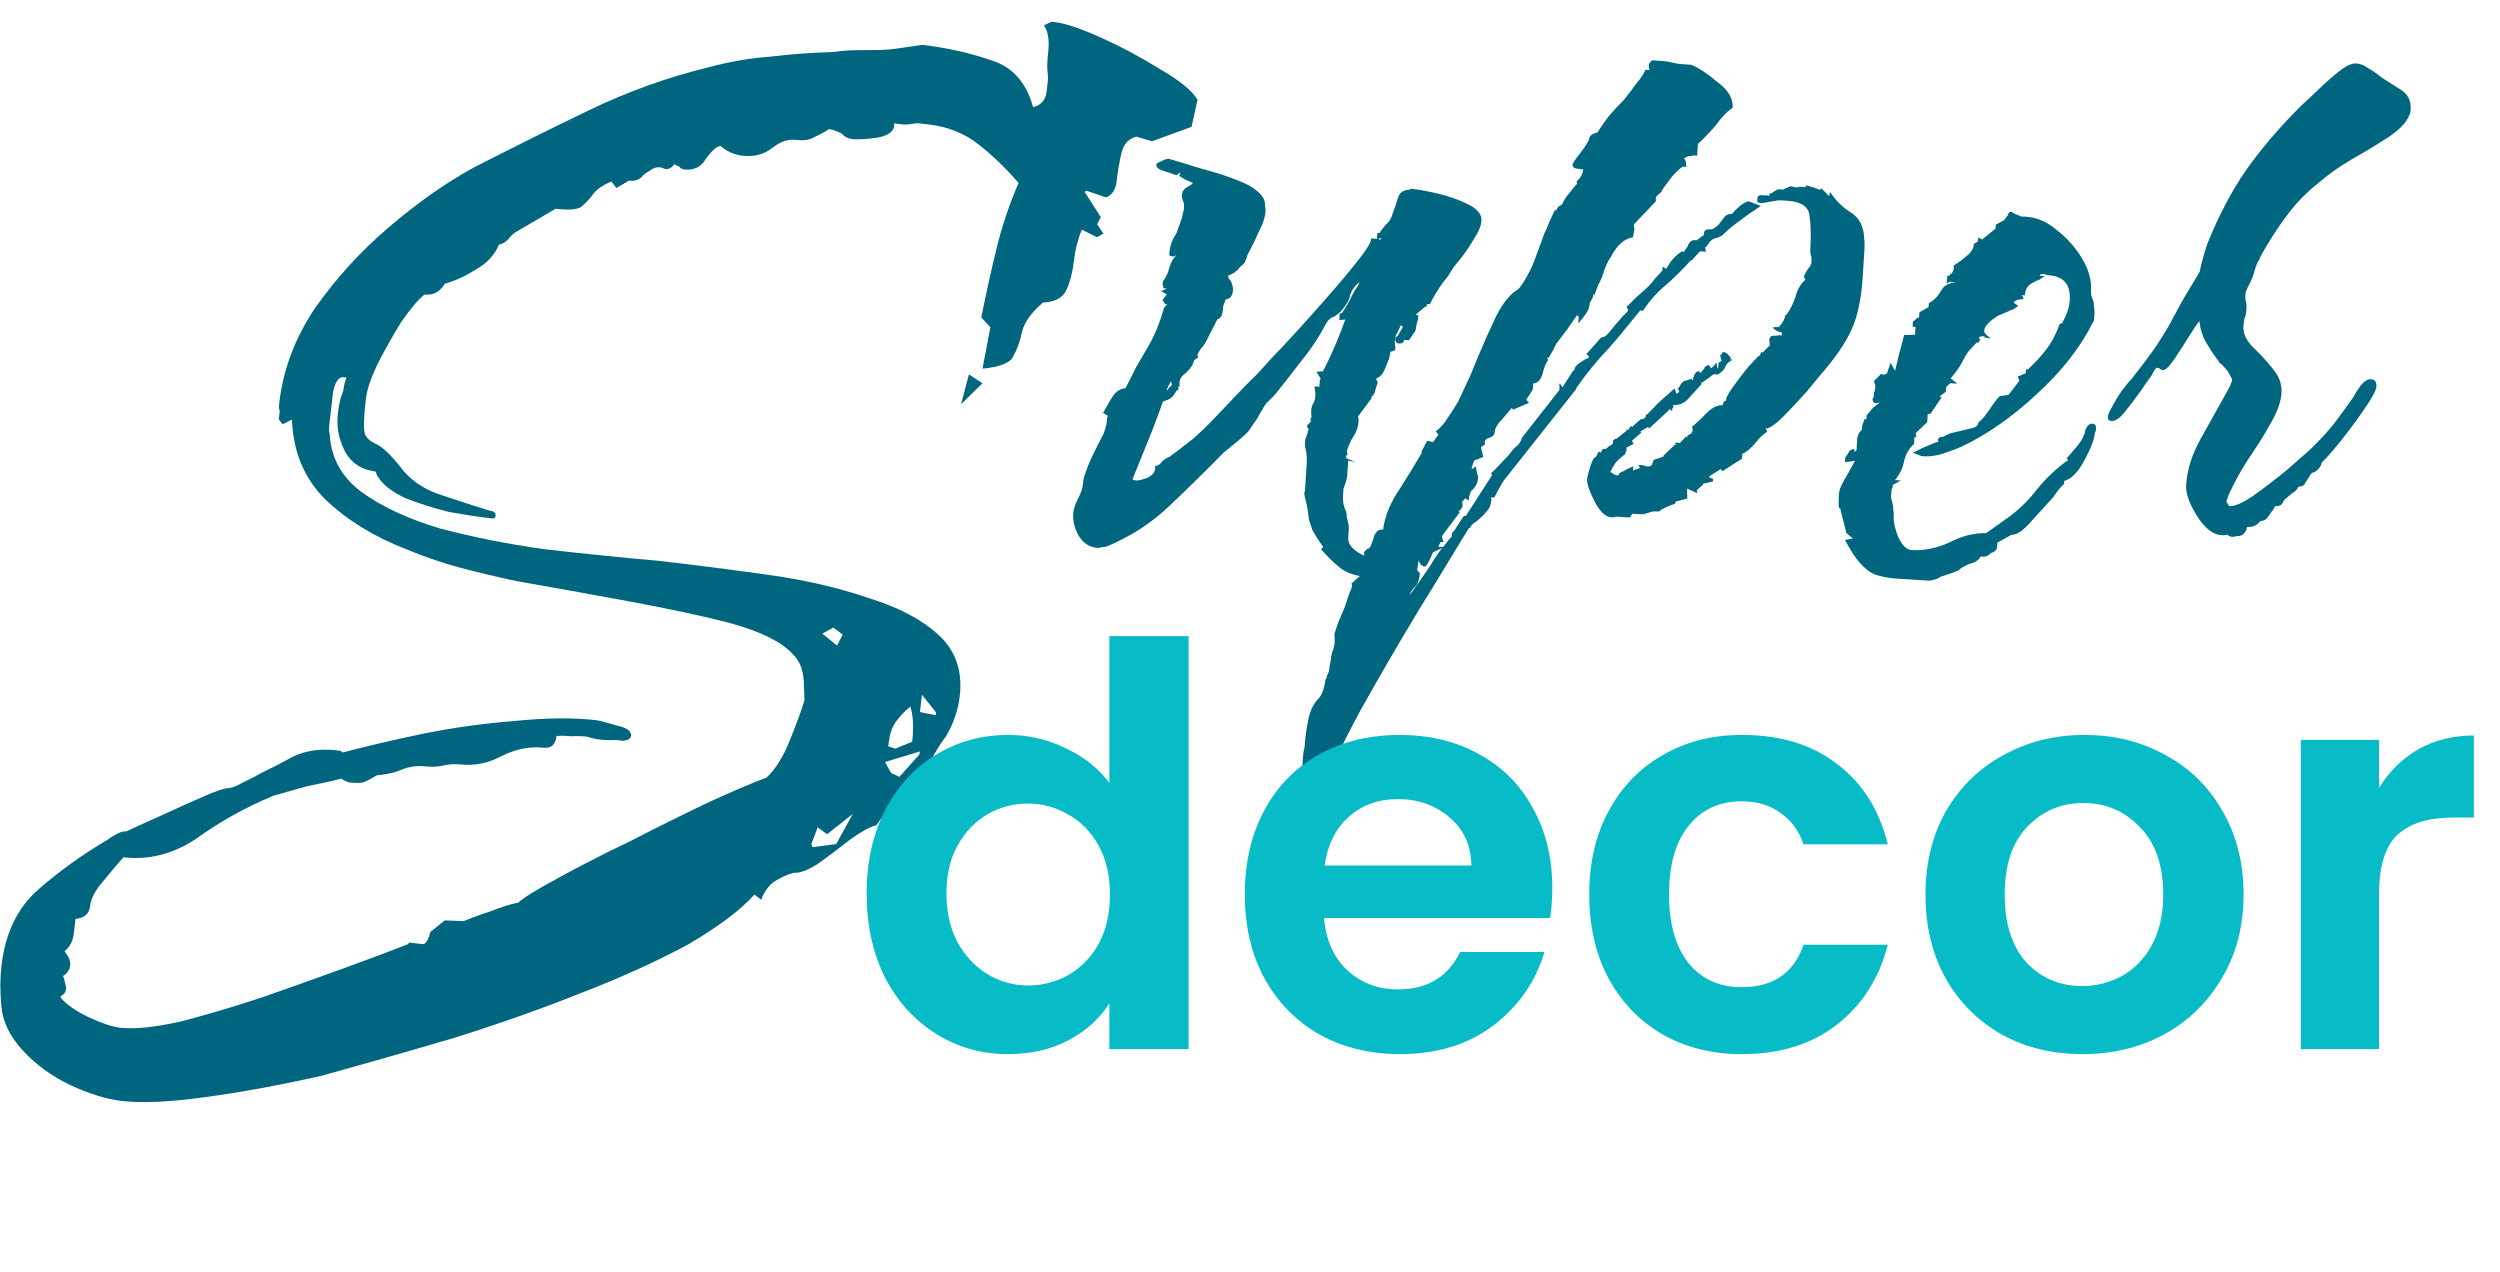 <svg xmlns="http://www.w3.org/2000/svg" width="112" height="57" viewBox="0 0 112 57" fill="none"><path d="M61.173 25.831C60.734 25.804 60.36 25.677 60.051 25.452C59.771 25.229 59.48 24.946 59.179 24.604L59.272 24.521C59.274 24.492 59.248 24.446 59.193 24.384C59.004 24.108 58.871 23.893 58.792 23.741C58.743 23.591 58.694 23.441 58.644 23.291C58.624 23.143 58.604 22.995 58.584 22.846C58.564 22.698 58.519 22.49 58.447 22.221C58.425 22.102 58.43 22.029 58.461 22.001L58.517 21.123C58.526 20.977 58.534 20.845 58.542 20.728C58.551 20.581 58.545 20.434 58.525 20.286C58.504 20.167 58.481 20.062 58.457 19.973C58.464 19.856 58.47 19.768 58.474 19.709C58.475 19.68 58.511 19.579 58.581 19.407C58.586 19.32 58.605 19.262 58.636 19.235C58.581 19.172 58.554 19.127 58.556 19.097C58.558 19.068 58.575 19.04 58.606 19.012L58.653 18.971C58.653 18.971 58.668 18.957 58.699 18.93C58.701 18.901 58.718 18.872 58.749 18.845C58.719 18.843 58.706 18.828 58.708 18.798C58.711 18.74 58.728 18.711 58.757 18.713C58.717 18.417 58.745 18.198 58.842 18.057C58.941 17.887 58.957 17.638 58.889 17.311L59.109 17.325L59.129 17.017L59.175 16.976L58.975 16.655L59.285 16.63L59.288 16.586C59.29 16.557 59.306 16.529 59.337 16.501C59.707 15.761 60.018 15.031 60.269 14.312L60.003 14.339L60.022 14.032L60.11 14.037C60.271 13.812 60.42 13.557 60.555 13.272C60.623 13.129 60.689 13.016 60.753 12.931C60.817 12.847 60.867 12.748 60.904 12.632L60.857 12.674C60.64 12.866 60.509 13.078 60.465 13.31C60.426 13.454 60.359 13.583 60.264 13.694C60.198 13.807 60.103 13.919 59.978 14.029C59.854 14.139 59.747 14.205 59.657 14.229C59.534 14.309 59.439 14.421 59.371 14.564C59.071 15.133 58.714 15.668 58.3 16.171C57.916 16.676 57.532 17.166 57.149 17.642C57.085 17.726 56.991 17.823 56.866 17.933C56.742 18.042 56.646 18.169 56.578 18.311C56.481 18.452 56.398 18.594 56.331 18.736L56.039 19.159C55.974 19.272 55.894 19.37 55.8 19.453C55.707 19.535 55.598 19.631 55.474 19.741L54.823 20.273C54.038 21.075 53.223 21.876 52.379 22.675C51.566 23.447 50.631 24.049 49.575 24.483C49.486 24.506 49.412 24.516 49.353 24.512C49.293 24.538 49.233 24.549 49.175 24.545C48.823 24.523 48.541 24.344 48.327 24.007C48.142 23.672 48.06 23.343 48.08 23.021C48.09 22.875 48.129 22.716 48.199 22.544L48.402 22.116C48.472 21.944 48.511 21.785 48.52 21.638C48.53 21.492 48.569 21.333 48.639 21.161C48.747 20.844 48.868 20.558 49.002 20.302C49.137 20.017 49.288 19.718 49.455 19.405C49.455 19.405 49.492 19.275 49.568 19.015C49.581 18.81 49.603 18.679 49.636 18.623C49.494 18.555 49.423 18.506 49.425 18.477C49.427 18.448 49.443 18.434 49.472 18.436L49.475 18.392C49.574 18.222 49.689 18.023 49.821 17.797C49.984 17.542 50.183 17.408 50.419 17.393C50.586 17.081 50.737 16.782 50.873 16.496C51.038 16.213 51.203 15.929 51.367 15.646C51.695 15.108 51.955 14.492 52.145 13.799L52.288 13.632L52.2 13.626L52.08 13.442L52.272 13.19L52.017 13.041L52.288 12.926L52.113 12.915L52.118 12.828C52.091 12.796 52.079 12.752 52.083 12.693C52.087 12.634 52.104 12.591 52.135 12.564C52.265 12.366 52.351 12.166 52.393 11.963C52.467 11.733 52.566 11.562 52.69 11.453L52.646 11.45L52.599 11.491L52.512 11.486C52.424 11.48 52.382 11.448 52.386 11.389L52.388 11.345C52.409 11.024 52.516 10.722 52.71 10.44C52.747 10.325 52.782 10.224 52.817 10.138C52.852 10.052 52.888 9.952 52.924 9.836C52.959 9.75 52.979 9.663 52.985 9.576C53.02 9.49 53.04 9.403 53.045 9.315C53.053 9.198 53.044 9.109 53.018 9.049C52.967 8.928 52.944 8.824 52.95 8.736C52.957 8.619 53.008 8.519 53.101 8.437C53.224 8.356 53.331 8.289 53.422 8.236L53.425 8.193C53.368 8.16 53.254 8.108 53.082 8.039C52.941 7.942 52.856 7.892 52.827 7.89L52.882 7.717C52.819 7.772 52.774 7.799 52.744 7.797C52.774 7.799 52.773 7.813 52.742 7.841L52.654 7.835C52.568 7.8 52.41 7.746 52.179 7.673C51.919 7.598 51.793 7.502 51.8 7.385C51.804 7.326 51.881 7.272 52.031 7.223C52.183 7.144 52.288 7.107 52.347 7.111C52.751 7.224 53.242 7.373 53.818 7.556C54.425 7.712 54.987 7.894 55.503 8.103C56.048 8.314 56.413 8.572 56.6 8.878C56.653 8.969 56.676 9.074 56.668 9.191C56.692 9.28 56.701 9.369 56.696 9.457C56.679 9.72 56.587 10.009 56.421 10.321C56.283 10.636 56.148 10.921 56.014 11.178C55.915 11.348 55.864 11.462 55.86 11.521C55.86 11.521 55.825 11.607 55.756 11.778C55.6 11.916 55.49 12.026 55.426 12.11C55.302 12.22 55.164 12.3 55.014 12.349L55.05 12.483L55.091 12.53C55.146 12.592 55.172 12.638 55.17 12.667C55.222 12.788 55.244 12.907 55.236 13.024C55.233 13.083 55.213 13.155 55.178 13.241C55.144 13.327 55.067 13.381 54.948 13.403L54.854 13.485L54.898 13.488C54.832 13.601 54.797 13.702 54.791 13.79L54.783 13.921C54.779 13.98 54.76 14.052 54.725 14.138C54.69 14.224 54.628 14.279 54.538 14.303C54.471 14.445 54.353 14.673 54.187 14.986C54.049 15.301 53.918 15.513 53.794 15.623L53.645 15.878L53.681 16.012L53.497 16.133C53.455 16.336 53.325 16.534 53.107 16.725C52.893 16.859 52.807 17.059 52.849 17.326L52.761 17.321C52.788 17.352 52.801 17.382 52.799 17.411C52.795 17.47 52.764 17.497 52.706 17.494C52.671 17.58 52.606 17.678 52.511 17.79C52.417 17.872 52.281 17.937 52.102 17.985C51.993 18.301 51.834 18.732 51.623 19.277C51.414 19.793 51.223 20.266 51.049 20.696C50.875 21.126 50.77 21.384 50.735 21.47C50.763 21.501 50.821 21.519 50.908 21.524C51.025 21.532 51.205 21.484 51.446 21.382C51.69 21.25 51.789 21.08 51.743 20.872C51.86 20.879 51.967 20.812 52.064 20.672C52.189 20.562 52.296 20.495 52.386 20.471C52.755 20.201 53.11 19.929 53.451 19.657C53.793 19.355 54.122 19.038 54.437 18.705C54.752 18.372 55.067 18.04 55.382 17.707C55.697 17.374 56.011 17.056 56.324 16.752C56.355 16.725 56.544 16.516 56.892 16.127C57.269 15.739 57.711 15.267 58.216 14.711C58.721 14.155 59.227 13.585 59.735 12.999C60.242 12.414 60.656 11.911 60.976 11.491C61.297 11.07 61.446 10.8 61.424 10.681L61.775 10.703L61.816 10.75L61.91 10.668L61.688 10.698L61.704 10.434L61.792 10.44C61.856 10.356 61.92 10.272 61.984 10.188C62.048 10.103 62.111 10.034 62.174 9.979C62.267 9.897 62.351 9.726 62.426 9.466C62.463 9.351 62.499 9.25 62.534 9.164C62.57 9.049 62.607 8.934 62.644 8.818C62.715 8.617 62.884 8.51 63.149 8.498L63.196 8.456C63.459 8.473 63.852 8.542 64.373 8.663C64.894 8.784 65.355 8.945 65.753 9.147C66.181 9.35 66.386 9.598 66.368 9.891C66.353 10.125 66.232 10.411 66.005 10.75C65.807 11.09 65.581 11.414 65.326 11.721C65.2 11.86 65.087 12.015 64.988 12.185C64.889 12.355 64.777 12.509 64.65 12.648C64.425 12.957 64.228 13.283 64.06 13.625L63.928 13.617L63.923 13.705C63.862 13.73 63.77 13.798 63.645 13.908C63.552 13.99 63.474 14.058 63.412 14.113L63.544 14.121C63.534 14.268 63.512 14.384 63.477 14.47L63.411 14.819L63.12 15.241L62.901 15.227C62.893 15.344 62.816 15.398 62.67 15.389C62.582 15.383 62.54 15.351 62.544 15.293C62.514 15.291 62.503 15.246 62.508 15.158C62.512 15.1 62.543 15.072 62.602 15.076L62.849 14.651L62.767 14.557C62.666 14.757 62.581 14.928 62.514 15.071C62.475 15.215 62.478 15.406 62.522 15.644L62.478 15.641L62.519 15.688L62.294 15.762L62.23 16.067L62.074 16.454C61.968 16.741 61.825 16.908 61.645 16.956L61.722 17.137L61.557 17.655L61.414 17.823L61.458 17.826L60.832 18.668C60.859 18.699 60.869 18.773 60.862 18.89C60.847 19.124 60.775 19.34 60.645 19.538C60.515 19.735 60.412 19.964 60.337 20.224L60.373 20.358L60.279 20.441C60.308 20.442 60.321 20.473 60.318 20.531L60.704 20.688C60.558 20.678 60.456 20.657 60.4 20.625L60.38 20.932C60.373 21.049 60.366 21.166 60.358 21.283C60.353 21.371 60.332 21.473 60.295 21.588C60.258 21.703 60.222 21.804 60.188 21.89C60.182 21.977 60.176 22.08 60.168 22.197C60.154 22.431 60.184 22.639 60.261 22.82C60.314 22.912 60.337 23.016 60.33 23.133C60.353 23.223 60.376 23.327 60.398 23.446C60.424 23.506 60.432 23.61 60.423 23.756C60.415 23.873 60.407 24.005 60.398 24.151C60.412 24.387 60.59 24.604 60.93 24.802C61.299 25.002 61.601 25.109 61.835 25.124C62.128 25.142 62.365 25.113 62.546 25.036C62.727 24.96 62.94 24.855 63.183 24.724L63.136 24.765L63.312 24.776L63.309 24.82C63.143 25.133 62.819 25.377 62.337 25.552C61.854 25.757 61.466 25.85 61.173 25.831ZM52.267 17.466L52.31 17.469C52.376 17.355 52.44 17.286 52.5 17.26L52.467 17.082C52.403 17.166 52.336 17.294 52.267 17.466Z" fill="#00657E"></path><path d="M59.163 36.771C58.841 36.75 58.598 36.632 58.435 36.416C58.243 36.198 58.127 35.941 58.087 35.645C58.219 35.418 58.3 35.07 58.33 34.602C58.344 34.368 58.358 34.148 58.371 33.943C58.382 33.767 58.407 33.607 58.446 33.463C58.471 33.053 58.526 32.645 58.611 32.239C58.695 31.833 58.847 31.519 59.067 31.298C59.16 31.215 59.245 31.044 59.32 30.785L59.386 30.436C59.417 30.409 59.434 30.366 59.438 30.307C59.438 30.307 59.473 30.221 59.543 30.049C59.552 29.903 59.576 29.757 59.614 29.613C59.623 29.466 59.647 29.336 59.683 29.22C59.786 28.992 59.818 28.715 59.78 28.389C59.815 28.303 59.869 28.145 59.942 27.914L60.252 27.184C60.289 27.069 60.326 26.954 60.362 26.838C60.397 26.753 60.433 26.652 60.47 26.537C60.571 26.337 60.593 26.206 60.539 26.144L60.959 25.774C60.961 25.745 60.947 25.729 60.918 25.727L60.923 25.639L60.885 25.549L60.893 25.417C60.922 25.419 60.953 25.406 60.984 25.379C61.015 25.351 61.074 25.34 61.162 25.346L61.294 25.354L61.346 25.225L61.352 25.137C61.176 25.126 61.096 24.989 61.113 24.726L61.16 24.684C61.224 24.6 61.285 24.56 61.344 24.564C61.408 24.48 61.477 24.308 61.553 24.048C61.626 23.817 61.765 23.709 61.97 23.721L61.975 23.634C62.071 23.052 62.313 22.479 62.701 21.916C63.06 21.351 63.371 20.841 63.635 20.388C63.637 20.358 63.653 20.345 63.682 20.347L63.69 20.215L63.94 19.746L64.201 19.806L64.443 19.469L64.319 19.329C64.535 19.166 64.709 18.971 64.841 18.744C65.002 18.519 65.165 18.265 65.33 17.982L65.789 16.997C65.857 16.854 65.925 16.697 65.995 16.525C66.065 16.353 66.134 16.181 66.204 16.009C66.481 15.35 66.755 14.736 67.026 14.165C67.328 13.567 67.662 13.162 68.028 12.95C68.188 12.754 68.318 12.556 68.418 12.357C68.55 12.13 68.652 11.916 68.724 11.715L69.202 10.422C69.235 10.366 69.269 10.294 69.303 10.209C69.338 10.123 69.373 10.037 69.408 9.951L69.663 9.394L69.705 9.44L69.804 9.27L69.987 9.149C70.057 8.977 70.155 8.822 70.281 8.683C70.41 8.515 70.537 8.361 70.663 8.222L70.625 8.132C70.812 7.967 70.91 7.797 70.922 7.621C70.924 7.592 70.91 7.576 70.88 7.575C70.849 7.602 70.82 7.6 70.793 7.569L70.705 7.563C70.529 7.552 70.445 7.488 70.452 7.371C70.456 7.313 70.57 7.143 70.793 6.864C70.89 6.723 70.971 6.61 71.035 6.526C71.101 6.413 71.15 6.328 71.183 6.271C71.194 6.095 71.319 5.986 71.557 5.942C71.72 5.688 71.897 5.434 72.09 5.182C72.311 4.931 72.532 4.696 72.751 4.474C72.975 4.194 73.167 3.942 73.328 3.717C73.519 3.494 73.649 3.296 73.718 3.124L73.894 3.136L73.861 2.957C73.867 2.869 73.916 2.784 74.01 2.702C74.156 2.711 74.302 2.72 74.449 2.73C74.624 2.741 74.784 2.766 74.929 2.804C75.073 2.843 75.204 2.865 75.321 2.873C75.468 2.882 75.614 2.891 75.76 2.901C76.104 3.04 76.499 3.3 76.946 3.681C77.423 4.034 77.649 4.416 77.623 4.826C77.469 4.934 77.329 5.057 77.203 5.196C77.076 5.335 76.965 5.475 76.868 5.616C76.741 5.755 76.615 5.894 76.489 6.033C76.362 6.172 76.221 6.31 76.066 6.447L76.032 6.974L75.857 6.963C75.796 6.988 75.722 6.998 75.635 6.993C75.574 7.018 75.528 7.045 75.497 7.072C75.468 7.07 75.453 7.07 75.453 7.07C75.453 7.07 75.452 7.084 75.451 7.113C75.451 7.113 75.464 7.129 75.492 7.16L75.53 7.251C75.525 7.339 75.535 7.413 75.56 7.473L75.385 7.462C75.2 7.597 75.028 7.763 74.868 7.958C74.74 8.127 74.595 8.323 74.434 8.548L74.478 8.551C74.416 8.606 74.338 8.674 74.245 8.757C74.183 8.812 74.162 8.899 74.184 9.017L73.193 10.057L73.223 10.279L73.157 10.628C72.771 10.692 72.444 10.98 72.176 11.492C72.048 11.66 71.929 11.917 71.819 12.263C71.781 12.408 71.712 12.565 71.613 12.735C71.543 12.907 71.473 13.094 71.401 13.295L71.41 13.163C71.379 13.19 71.36 13.248 71.355 13.336C71.323 13.363 71.307 13.392 71.305 13.421C71.303 13.45 71.287 13.479 71.256 13.506C71.223 13.563 71.204 13.635 71.198 13.723C71.194 13.781 71.176 13.839 71.143 13.896C71.075 14.038 70.93 14.235 70.709 14.486L70.728 14.178L70.643 14.129L70.207 14.762L69.726 15.393L69.575 15.692C69.542 15.749 69.509 15.806 69.476 15.863C69.443 15.919 69.41 15.976 69.377 16.033L69.289 16.027L69.371 16.12C69.278 16.203 69.192 16.403 69.113 16.721C69.036 17.011 68.894 17.163 68.687 17.18L68.671 17.443L68.377 17.909L68.5 18.049L67.775 18.356L67.737 18.266L67.308 18.768C67.089 18.989 66.973 19.188 66.962 19.363C66.955 19.48 66.876 19.564 66.726 19.613C66.547 19.66 66.482 19.759 66.531 19.909L66.347 20.03L66.451 20.477L66.045 20.628C65.975 20.8 65.938 20.93 65.932 21.018L66.116 20.897L66.182 21.254C66.18 21.283 66.194 21.299 66.223 21.3L66.215 21.432C66.204 21.608 66.135 21.765 66.008 21.904L65.915 21.986C65.849 22.1 65.811 22.244 65.799 22.42L65.629 22.321C65.628 22.35 65.596 22.392 65.533 22.447L65.487 22.488C65.514 22.52 65.526 22.564 65.522 22.623L65.517 22.711C65.486 22.738 65.469 22.767 65.467 22.796L65.327 22.919L65.415 22.925L64.596 24.02L64.668 24.288L64.536 24.28L64.434 24.494L64.654 24.508C64.718 24.424 64.782 24.34 64.846 24.256C64.91 24.172 64.973 24.102 65.035 24.047L65.047 23.872L65.14 23.789L65.579 23.112L65.667 23.117L66.84 21.295L66.802 21.205C66.864 21.15 66.974 21.039 67.132 20.873C67.289 20.706 67.447 20.54 67.604 20.374C67.668 20.29 67.732 20.205 67.796 20.121C67.89 20.039 67.967 19.97 68.03 19.916C68.127 19.775 68.177 19.675 68.181 19.616L69.859 17.474L69.87 17.298L69.791 17.161L69.873 17.254L69.878 17.166L69.999 17.351L70.488 16.588L70.532 16.59L70.535 16.547C70.54 16.459 70.62 16.361 70.774 16.253C70.927 16.145 71.065 16.066 71.186 16.015C71.189 15.956 71.148 15.909 71.062 15.874L71.727 15.123L71.861 15.087C71.92 15.091 72.077 14.925 72.334 14.588C72.619 14.253 72.824 14.031 72.949 13.921L72.872 13.74C73.028 13.603 73.169 13.465 73.295 13.326C73.451 13.189 73.591 13.066 73.715 12.956C73.871 12.819 73.997 12.68 74.094 12.539C74.221 12.4 74.347 12.261 74.473 12.122L74.484 11.946L74.654 12.045C74.823 11.703 75.06 11.439 75.366 11.252L75.451 11.302L75.454 11.258L75.599 11.047C75.671 10.845 75.78 10.749 75.926 10.759L76.014 10.764L76.338 10.52L76.343 10.432C76.351 10.315 76.442 10.262 76.618 10.273L76.662 10.276C76.72 10.28 76.828 10.213 76.983 10.076L77.079 9.95C77.143 9.866 77.207 9.781 77.272 9.697C77.365 9.615 77.47 9.578 77.587 9.585C77.682 9.473 77.792 9.363 77.917 9.253C78.041 9.143 78.178 9.064 78.329 9.014L78.888 9.226C78.552 9.44 78.244 9.656 77.966 9.873C77.689 10.062 77.426 10.28 77.175 10.529C77.144 10.556 77.068 10.595 76.947 10.647C76.828 10.669 76.737 10.707 76.675 10.762L76.582 10.844C76.547 10.93 76.483 11.014 76.39 11.097L76.422 11.275L76.159 11.258L75.78 11.675L75.736 11.672C75.419 12.035 75.059 12.394 74.654 12.751C74.251 13.078 73.903 13.467 73.61 13.919L73.479 13.911C73.255 14.191 73.016 14.484 72.762 14.791C72.538 15.071 72.3 15.35 72.048 15.628C71.544 16.155 71.066 16.742 70.614 17.389L70.611 17.433L67.353 21.548C67.288 21.662 67.222 21.775 67.156 21.888C67.09 22.002 67.023 22.13 66.955 22.273L66.777 22.305L66.818 22.352C66.807 22.528 66.768 22.672 66.702 22.786C66.638 22.87 66.543 22.981 66.417 23.12L66.136 23.367C65.985 23.446 65.89 23.543 65.854 23.658L65.81 23.655C65.614 23.966 65.302 24.476 64.876 25.183C64.449 25.891 63.99 26.641 63.499 27.433C63.007 28.254 62.562 29.005 62.167 29.686C61.804 30.309 61.407 31.005 60.977 31.771C60.545 32.567 60.176 33.293 59.87 33.95C59.533 34.634 59.354 35.137 59.334 35.459C59.324 35.605 59.386 35.8 59.517 36.044L59.764 36.324L60.016 36.516C60.011 36.604 59.964 36.645 59.876 36.639C59.605 36.74 59.368 36.783 59.163 36.771ZM72.189 23.176C71.925 23.159 71.675 22.923 71.44 22.467C71.204 22.012 71.093 21.681 71.106 21.476C71.113 21.359 71.153 21.185 71.227 20.955C71.3 20.724 71.369 20.567 71.433 20.483L71.43 20.527C71.492 20.472 71.541 20.402 71.576 20.316C71.61 20.23 71.655 20.218 71.71 20.28L71.809 20.11L71.853 20.113C71.911 20.116 71.956 20.105 71.987 20.077C72.05 20.022 72.096 19.981 72.127 19.954L72.171 19.956C72.234 19.902 72.266 19.845 72.27 19.786C72.243 19.755 72.275 19.713 72.366 19.66L72.41 19.663L72.874 19.295L72.833 19.249L72.965 19.257L72.968 19.213L73.064 19.087L73.149 19.136L73.152 19.092L73.525 18.763L73.522 18.807L73.569 18.766L73.657 18.772L73.662 18.684L73.704 18.73L73.758 18.558L73.802 18.56C73.898 18.449 73.992 18.352 74.085 18.27C74.18 18.158 74.29 18.047 74.415 17.938L75.022 17.403L75.096 17.628L75.14 17.631L75.233 17.549C75.235 17.519 75.208 17.473 75.153 17.411C75.247 17.329 75.295 17.259 75.299 17.2L75.439 17.076L75.799 16.967L75.796 17.011L75.837 17.058C75.841 16.999 75.861 16.912 75.898 16.797C75.964 16.683 76.026 16.629 76.084 16.632C76.143 16.636 76.17 16.667 76.167 16.726L76.309 16.558C76.372 16.503 76.389 16.46 76.362 16.429C76.391 16.431 76.421 16.418 76.452 16.391C76.513 16.365 76.529 16.337 76.502 16.306L76.666 16.493C76.729 16.438 76.775 16.397 76.806 16.369C76.839 16.312 76.871 16.27 76.903 16.243L76.933 16.465L76.974 16.512L76.99 16.248L77.128 16.169L77.056 15.9C77.115 15.904 77.146 15.876 77.15 15.818C77.152 15.788 77.182 15.776 77.24 15.779C77.299 15.783 77.356 15.816 77.41 15.878L77.534 16.018L77.528 16.106L77.616 16.112C77.433 16.218 77.323 16.328 77.287 16.444C77.25 16.559 77.14 16.669 76.957 16.776L76.781 16.764L76.273 17.129L76.23 17.126L76.224 17.214L75.656 17.84C75.465 18.063 75.224 18.165 74.931 18.147L74.972 18.193L74.969 18.237C74.938 18.265 74.921 18.293 74.92 18.322L74.914 18.41C74.885 18.408 74.843 18.376 74.788 18.314L74.785 18.358L73.895 19.183L73.81 19.134L73.489 19.334L73.53 19.381L73.11 19.751L73.19 19.888L72.871 20.045L72.86 20.22C72.829 20.248 72.811 20.291 72.808 20.349C72.654 20.457 72.514 20.581 72.388 20.72C72.291 20.86 72.208 21.002 72.14 21.145L72.311 21.244C72.338 21.275 72.396 21.293 72.483 21.299C72.513 21.301 72.529 21.272 72.533 21.214C72.564 21.186 72.61 21.16 72.67 21.134C72.731 21.109 72.806 21.069 72.898 21.016C73.05 20.938 73.141 20.899 73.17 20.901L73.159 21.077L73.474 20.965L73.395 20.827L73.615 20.841C73.671 20.874 73.743 20.893 73.831 20.899C73.89 20.902 73.95 20.877 74.012 20.822C74.016 20.764 74.034 20.721 74.065 20.693L74.07 20.605L74.52 20.457L74.523 20.413L75.04 19.917L75.083 19.92L75.045 19.829L75.265 19.843L75.501 19.593L75.504 19.549L75.589 19.599L75.594 19.511C75.744 19.462 75.823 19.379 75.83 19.262C75.834 19.203 75.822 19.158 75.795 19.127C75.857 19.072 75.95 18.99 76.075 18.88C76.199 18.77 76.325 18.646 76.451 18.507C76.702 18.258 76.944 18.141 77.179 18.156C77.186 18.039 77.234 17.969 77.324 17.945L77.327 17.901C77.332 17.813 77.432 17.628 77.626 17.347C77.852 17.038 78.076 16.743 78.299 16.463C78.552 16.185 78.725 16.005 78.819 15.923L78.816 15.967L78.917 15.753L78.959 15.8L79.288 15.468L79.261 15.201L79.31 15.116C79.314 15.058 79.389 15.033 79.535 15.042C79.684 15.022 79.787 15.014 79.846 15.018L79.81 14.883C79.664 14.874 79.535 14.807 79.426 14.683C79.457 14.655 79.546 14.646 79.692 14.655C79.85 14.489 79.949 14.304 79.992 14.101L80.035 14.104C80.197 13.879 80.331 13.608 80.439 13.292C80.518 12.973 80.667 12.718 80.885 12.526L80.805 12.389C80.873 12.246 80.955 12.105 81.052 11.964C81.082 11.966 81.097 11.952 81.099 11.923C81.103 11.864 81.119 11.836 81.148 11.838L81.154 11.75C81.163 11.603 81.155 11.5 81.129 11.44C81.104 11.379 81.095 11.29 81.102 11.173C81.139 10.588 81.127 10.087 81.065 9.672C81.032 9.259 80.694 9.031 80.049 8.991C79.962 8.985 79.874 8.98 79.786 8.974C79.698 8.969 79.609 8.978 79.52 9.001L78.941 9.097L78.897 9.094C78.809 9.089 78.751 9.071 78.724 9.039L78.735 8.864C78.74 8.776 78.816 8.737 78.963 8.746L79.27 8.765L79.278 8.634L79.32 8.68L79.641 8.48L79.86 8.494C79.89 8.496 79.92 8.483 79.951 8.456L80.223 8.34L80.484 8.401L80.618 8.365L80.615 8.409C80.617 8.38 80.677 8.369 80.794 8.376C80.911 8.384 80.942 8.356 80.887 8.294C81.032 8.333 81.161 8.37 81.277 8.407C81.392 8.444 81.478 8.478 81.535 8.511L81.584 8.426L81.916 8.756C81.943 8.787 81.959 8.773 81.963 8.715L81.968 8.627L82.012 8.63C82.253 8.998 82.558 9.296 82.926 9.525C83.293 9.754 83.49 10.134 83.515 10.664C83.535 10.813 83.54 10.96 83.531 11.106C83.522 11.253 83.513 11.399 83.504 11.545L83.448 12.424C83.387 13.39 83.22 14.173 82.947 14.773C82.674 15.373 82.221 16.035 81.587 16.759C81.523 16.843 81.316 17.095 80.967 17.513C80.619 17.903 80.256 18.292 79.879 18.679C79.504 19.038 79.243 19.212 79.097 19.203L79.176 19.34C79.024 19.419 78.836 19.598 78.613 19.878C78.391 20.128 78.206 20.278 78.056 20.328L78.042 20.547L77.169 21.109L77.086 21.016L76.581 21.337L76.578 21.381C76.606 21.412 76.649 21.429 76.707 21.433C76.737 21.435 76.749 21.465 76.746 21.524L76.743 21.567L76.296 21.672L76.293 21.715L76.013 21.962L76.048 22.097L75.576 21.891L75.593 22.333L75.054 22.475L75.049 22.563C74.688 22.687 74.446 22.804 74.321 22.914C74.146 22.903 74.028 22.91 73.967 22.935L73.608 23.045L73.567 22.998L73.564 23.042L73.125 23.015L73.026 23.185L72.411 23.146C72.35 23.171 72.276 23.181 72.189 23.176ZM63.151 26.662C63.441 26.268 63.747 25.832 64.071 25.353C64.236 25.07 64.415 24.802 64.607 24.549L64.198 24.744C64.163 24.83 64.112 24.944 64.044 25.087C63.976 25.23 63.911 25.328 63.849 25.383C63.703 25.374 63.606 25.28 63.558 25.1L63.487 25.537L63.61 25.677C63.595 25.911 63.539 26.098 63.442 26.239C63.287 26.376 63.19 26.517 63.151 26.662Z" fill="#00657E"></path><path d="M84.928 25.92C84.606 25.899 84.286 25.835 83.97 25.727C83.513 25.522 83.075 25.009 82.656 24.189L83.013 24.123L82.719 23.884L82.437 22.765L82.393 22.762C82.37 22.672 82.363 22.539 82.374 22.364L82.394 22.056C82.401 21.939 82.487 21.739 82.652 21.455C82.817 21.172 82.966 20.902 83.1 20.646L82.655 20.706L82.669 20.487C82.7 20.459 82.749 20.389 82.815 20.275C82.85 20.189 82.927 20.135 83.046 20.113C83.073 20.145 83.085 20.189 83.081 20.248L83.174 20.166L83.188 19.946C83.196 19.829 83.203 19.712 83.21 19.595C83.249 19.45 83.315 19.337 83.408 19.255C83.419 19.079 83.441 18.977 83.472 18.95L83.527 18.777L83.614 18.783L83.626 18.607L83.911 18.272C84.067 18.135 84.159 18.068 84.189 18.069L84.191 18.026C84.16 18.053 84.115 18.065 84.057 18.061C83.94 18.054 83.885 17.991 83.892 17.874C83.894 17.845 83.91 17.817 83.942 17.789L83.956 17.57C83.987 17.542 84.006 17.47 84.013 17.353C84.021 17.236 83.997 17.146 83.942 17.084L84.272 16.752L84.445 16.807L84.403 16.76L84.491 16.766L84.538 16.725L84.7 16.25L84.897 16.615L85.076 15.877C85.115 15.732 85.153 15.588 85.192 15.443C85.23 15.299 85.269 15.154 85.307 15.01L85.793 14.996L85.815 14.645L85.684 14.637L85.698 14.417L85.931 14.211L85.928 14.255L85.975 14.214L85.989 13.995L86.4 13.756L86.412 13.581C86.624 13.476 86.812 13.283 86.977 12.999C87.078 12.8 87.291 12.681 87.617 12.643L87.354 12.626L87.4 12.585L87.216 12.706L87.239 12.354L87.326 12.36L87.376 12.275L87.42 12.277L87.519 12.107L87.532 11.888C87.716 11.782 87.9 11.646 88.087 11.482C88.303 11.319 88.418 11.135 88.43 10.93L88.614 10.81L88.626 10.634L88.796 10.733L89.4 10.242L89.411 10.066L89.776 9.869L89.968 9.617C89.974 9.529 90.02 9.488 90.108 9.493C90.138 9.495 90.194 9.528 90.278 9.592C90.394 9.629 90.48 9.664 90.536 9.697L90.8 9.713C91.268 9.743 91.726 9.948 92.172 10.329C92.62 10.68 92.99 11.101 93.283 11.589C93.575 12.078 93.707 12.557 93.677 13.025C93.668 13.171 93.702 13.32 93.781 13.472C93.805 13.562 93.814 13.651 93.808 13.739C93.832 13.828 93.84 13.932 93.833 14.049L93.822 14.225C93.814 14.342 93.795 14.414 93.764 14.441C93.192 15.581 92.346 16.659 91.223 17.676C90.13 18.694 89.008 19.476 87.857 20.02C87.615 20.123 87.344 20.223 87.044 20.322C86.744 20.42 86.448 20.46 86.155 20.442C86.067 20.436 86.01 20.418 85.982 20.387L85.68 20.28C85.77 20.256 85.906 20.191 86.089 20.085C86.15 20.06 86.21 20.034 86.27 20.008C86.331 19.983 86.391 19.957 86.452 19.932L86.724 19.817C86.782 19.82 86.827 19.808 86.858 19.781L86.817 19.734C86.824 19.617 86.901 19.563 87.047 19.573C87.231 19.466 87.382 19.402 87.501 19.381L87.948 19.277C88.127 19.229 88.276 19.194 88.395 19.173C88.545 19.123 88.624 19.04 88.632 18.923C88.754 18.843 88.913 18.661 89.107 18.38C89.334 18.041 89.494 17.831 89.587 17.749L89.988 17.686L90.469 17.055L90.392 16.874L90.754 16.72L90.766 16.545L90.853 16.55C91.198 16.219 91.466 15.928 91.658 15.675C91.882 15.395 92.081 15.026 92.257 14.567C92.261 14.508 92.306 14.482 92.394 14.487L92.397 14.443C92.595 14.103 92.704 13.772 92.724 13.45C92.769 12.747 92.454 12.375 91.781 12.332C91.722 12.329 91.65 12.309 91.564 12.274C91.447 12.267 91.387 12.293 91.383 12.351L91.602 12.365L91.372 12.527C91.222 12.576 91.07 12.655 90.916 12.763C90.791 12.872 90.723 13.03 90.71 13.235L90.534 13.223C90.593 13.227 90.633 13.289 90.655 13.407C90.45 13.395 90.3 13.444 90.205 13.555L90.416 13.701C90.354 13.756 90.277 13.81 90.185 13.863C90.096 13.886 90.005 13.925 89.913 13.978C89.824 14.002 89.733 14.04 89.642 14.093C89.552 14.117 89.476 14.156 89.414 14.211C89.077 14.425 88.902 14.634 88.889 14.839C88.887 14.868 88.9 14.899 88.928 14.93C88.955 14.961 88.983 14.992 89.01 15.023C89.067 15.056 89.122 15.104 89.177 15.166L88.829 15.1C88.829 15.1 88.843 15.101 88.873 15.102C88.904 15.075 88.934 15.062 88.963 15.064C88.846 15.057 88.757 15.066 88.697 15.091C88.638 15.088 88.637 15.117 88.691 15.179L88.733 15.226C88.733 15.226 88.718 15.225 88.689 15.223C88.689 15.223 88.688 15.238 88.686 15.267C88.655 15.294 88.638 15.323 88.636 15.352L88.549 15.347C88.422 15.486 88.296 15.625 88.17 15.764C88.073 15.904 87.99 16.046 87.922 16.189C87.789 16.445 87.611 16.698 87.389 16.949L87.683 17.188L87.376 17.168L87.189 17.333L87.175 17.552L86.898 17.755L86.983 17.805L86.496 18.524L86.362 18.559L86.34 18.911L85.823 19.407L85.856 19.585L85.769 19.58L85.749 19.887C85.531 20.079 85.383 20.334 85.304 20.653C85.256 20.944 85.121 21.229 84.897 21.509L85.161 21.526L84.796 21.723L84.787 21.855C84.756 21.882 84.739 21.925 84.735 21.984C84.728 22.101 84.721 22.203 84.716 22.291C84.739 22.381 84.763 22.47 84.787 22.56C84.811 22.65 84.82 22.738 84.814 22.826C84.838 22.916 84.846 23.019 84.839 23.136C84.824 23.371 84.892 23.684 85.044 24.075C85.227 24.439 85.421 24.628 85.626 24.641C86.182 24.676 86.747 24.565 87.322 24.307C87.869 24.018 88.422 23.877 88.98 23.883L89.949 23.194C90.442 22.843 90.88 22.416 91.265 21.911C91.678 21.408 92.132 20.981 92.624 20.63L92.668 20.633L92.586 20.539C92.681 20.428 92.824 20.26 93.014 20.037C93.204 19.814 93.319 19.63 93.358 19.486C93.389 19.458 93.407 19.401 93.412 19.313C93.416 19.254 93.434 19.211 93.465 19.184C93.532 19.041 93.625 18.974 93.742 18.981C93.859 18.988 93.913 19.065 93.904 19.212C93.898 19.299 93.88 19.357 93.849 19.384C93.83 19.677 93.672 20.093 93.373 20.633C93.106 21.145 92.807 21.45 92.478 21.546L92.47 21.678C92.314 21.815 92.155 22.011 91.992 22.265C91.77 22.516 91.454 22.863 91.044 23.308C90.663 23.754 90.356 23.97 90.122 23.955L89.482 24.311L89.471 24.487C89.462 24.633 89.367 24.73 89.188 24.778C89.062 24.917 88.912 24.966 88.738 24.925C88.639 25.096 88.485 25.203 88.276 25.249C88.187 25.273 88.05 25.338 87.867 25.444C87.803 25.528 87.651 25.607 87.412 25.68C87.201 25.754 87.051 25.804 86.961 25.828C86.808 25.935 86.627 25.997 86.421 26.014C86.216 26.001 86.04 25.99 85.894 25.98L84.928 25.92Z" fill="#00657E"></path><path d="M99.998 24.049C99.91 24.043 99.838 24.009 99.784 23.947C99.752 23.975 99.664 23.984 99.517 23.974C99.137 23.951 98.773 23.663 98.425 23.112C98.078 22.561 97.916 22.095 97.94 21.715C97.983 21.041 98.203 20.35 98.6 19.64L99.694 17.681C99.892 17.341 99.994 17.112 100.002 16.995C100.002 16.995 99.936 16.873 99.804 16.63L99.599 16.397C99.544 16.334 99.488 16.287 99.431 16.254C99.406 16.193 99.365 16.132 99.311 16.07C99.148 15.854 98.987 15.608 98.828 15.334C98.669 15.059 98.571 14.745 98.535 14.39C98.473 14.444 98.327 14.656 98.098 15.023C97.869 15.391 97.641 15.744 97.414 16.082C97.187 16.421 97.015 16.586 96.898 16.579C96.839 16.575 96.796 16.558 96.769 16.527C96.741 16.495 96.698 16.478 96.64 16.474C96.581 16.471 96.501 16.583 96.398 16.812C96.27 16.98 96.092 17.233 95.865 17.572C95.64 17.881 95.416 18.175 95.192 18.455C94.969 18.735 94.769 18.869 94.594 18.858C94.477 18.851 94.422 18.789 94.429 18.672C94.435 18.584 94.503 18.426 94.635 18.2C94.769 17.944 94.916 17.703 95.078 17.478C95.27 17.226 95.397 17.072 95.459 17.017C95.842 16.542 96.162 16.121 96.421 15.755C96.679 15.389 96.923 15.008 97.154 14.611C97.354 14.242 97.553 13.872 97.753 13.503C97.984 13.106 98.247 12.667 98.542 12.186C98.626 11.78 98.741 11.361 98.885 10.929C99.408 9.639 99.992 8.53 100.639 7.601C101.316 6.644 102.141 5.682 103.113 4.715C103.331 4.523 103.581 4.289 103.863 4.013C104.176 3.709 104.487 3.435 104.797 3.19C105.106 2.945 105.363 2.829 105.568 2.842C105.744 2.853 105.944 2.939 106.169 3.1C106.282 3.166 106.381 3.231 106.465 3.295C106.549 3.359 106.634 3.423 106.718 3.487L107.565 4.026C107.876 4.222 108.02 4.51 107.996 4.891C107.987 5.037 107.966 5.124 107.935 5.151C107.827 5.468 107.512 5.801 106.991 6.15C106.5 6.471 105.95 6.804 105.34 7.148C104.76 7.493 104.283 7.831 103.91 8.16C103.353 8.595 102.866 9.093 102.449 9.655C102.031 10.216 101.64 10.823 101.276 11.476C101.239 11.592 101.189 11.691 101.125 11.775C101.09 11.861 101.054 11.962 101.017 12.077C100.975 12.28 100.887 12.51 100.754 12.766C100.721 12.823 100.687 12.894 100.652 12.98C100.619 13.037 100.6 13.109 100.594 13.197C100.585 13.343 100.593 13.447 100.619 13.507C100.642 13.597 100.65 13.715 100.64 13.861C100.629 14.037 100.607 14.153 100.574 14.21C100.539 14.296 100.517 14.427 100.505 14.602C100.485 14.924 100.627 15.242 100.93 15.555C101.236 15.838 101.525 16.151 101.797 16.491C102.099 16.834 102.237 17.21 102.211 17.619C102.189 17.971 102.045 18.388 101.779 18.871C101.514 19.354 101.219 19.835 100.894 20.314C100.57 20.793 100.308 21.232 100.106 21.631L99.853 22.144L99.746 22.446C99.742 22.504 99.755 22.535 99.784 22.536L99.864 22.674C100.127 22.69 100.505 22.523 100.998 22.172C101.49 21.821 101.984 21.441 102.48 21.031C102.978 20.592 103.321 20.291 103.508 20.126C103.883 19.768 104.23 19.393 104.548 19.001C104.869 18.581 105.175 18.159 105.466 17.737C105.534 17.594 105.632 17.439 105.76 17.27C105.919 17.075 106.072 16.981 106.218 16.991C106.394 17.002 106.475 17.11 106.462 17.315C106.451 17.49 106.268 17.831 105.913 18.338C105.589 18.817 105.235 19.295 104.853 19.77C104.47 20.246 104.201 20.552 104.045 20.689L103.996 20.774L103.993 20.818C103.892 21.017 103.752 21.141 103.573 21.188C103.542 21.216 103.493 21.286 103.427 21.4C103.361 21.513 103.313 21.583 103.282 21.611C103.278 21.669 103.23 21.725 103.139 21.778L102.96 21.811C102.924 21.926 102.829 22.023 102.677 22.102L102.397 22.349C102.368 22.347 102.353 22.36 102.351 22.39C102.349 22.419 102.333 22.433 102.304 22.431C102.264 22.605 102.141 22.685 101.936 22.672C101.87 22.786 101.773 22.927 101.645 23.095C101.546 23.265 101.423 23.345 101.277 23.336C101.118 23.532 100.921 23.622 100.687 23.607C100.656 23.635 100.638 23.678 100.634 23.736C100.633 23.766 100.616 23.794 100.585 23.821C100.517 23.964 100.381 24.029 100.176 24.016C100.145 24.044 100.085 24.054 99.998 24.049Z" fill="#00657E"></path><path d="M5.457 49.324C4.768 49.245 3.989 49.003 3.12 48.598C2.293 48.198 1.589 47.681 1.008 47.047C0.426 46.413 0.11 45.745 0.06 45.041C-0 44.423 0.002 43.835 0.066 43.275C0.234 41.812 0.779 40.675 1.7 39.864C2.622 39.054 3.668 38.301 4.838 37.607C4.934 37.531 5.051 37.457 5.19 37.386C5.377 37.276 5.535 37.229 5.665 37.244C6.264 36.964 6.839 36.702 7.39 36.46C7.989 36.18 8.61 35.902 9.252 35.627C9.482 35.522 9.755 35.423 10.071 35.328C10.335 35.315 10.584 35.234 10.819 35.087C11.188 34.911 11.535 34.733 11.861 34.552C12.23 34.376 12.578 34.198 12.904 34.017C13.513 33.651 14.248 33.517 15.109 33.616L15.238 33.631L15.36 33.71C16.395 33.436 17.582 33.158 18.923 32.876C20.307 32.598 21.681 32.407 23.046 32.301C24.458 32.158 25.68 32.145 26.714 32.264C26.843 32.279 27.139 32.356 27.603 32.497C28.072 32.594 28.294 32.75 28.269 32.966C28.254 33.095 28.137 33.169 27.916 33.187C27.744 33.167 27.637 33.155 27.594 33.15C27.11 33.182 26.68 33.132 26.302 33.002C26.087 32.977 25.848 32.971 25.584 32.985C25.369 32.96 25.151 32.957 24.931 32.975C24.887 33.363 24.692 33.537 24.348 33.497C23.745 33.428 23.12 33.553 22.473 33.871C21.869 34.195 21.244 34.319 20.598 34.245C20.383 34.221 20.141 34.236 19.873 34.293C19.605 34.349 19.363 34.365 19.148 34.341C18.717 34.291 18.342 34.335 18.02 34.473C17.699 34.611 17.319 34.698 16.878 34.735C16.643 34.882 16.435 34.989 16.253 35.056C16.119 35.084 15.901 35.081 15.6 35.046L15.413 34.959L15.291 34.88C15.066 34.941 14.82 35 14.552 35.057C14.283 35.113 14.015 35.17 13.747 35.226L12.26 35.645C11.023 36.157 9.882 36.789 8.836 37.542C7.795 38.251 6.694 38.539 5.531 38.406C5.281 38.683 4.979 39.041 4.623 39.48C4.272 39.876 4.077 40.246 4.038 40.59C3.998 40.935 3.78 41.128 3.383 41.169L3.308 41.815C3.269 42.16 3.129 42.427 2.889 42.618C3.08 42.858 3.165 43.064 3.146 43.236C3.121 43.451 3.015 43.613 2.828 43.723C2.861 43.814 2.892 43.926 2.92 44.06C2.953 44.151 2.965 44.24 2.955 44.326C2.94 44.455 2.863 44.556 2.724 44.627L2.717 44.691C2.946 44.979 3.349 45.266 3.927 45.55C4.548 45.839 5.031 46.004 5.375 46.043C6.021 46.117 6.926 46.025 8.09 45.765C9.258 45.463 10.477 45.101 11.747 44.68C13.065 44.22 14.315 43.775 15.499 43.343C16.682 42.912 17.617 42.561 18.302 42.291L18.309 42.226C18.611 42.261 18.826 42.286 18.955 42.3C19.089 42.272 19.197 42.088 19.28 41.749L19.928 41.234L20.775 41.266C21.187 41.095 21.596 40.946 22.004 40.818C22.416 40.647 22.823 40.519 23.225 40.435C23.422 40.239 23.986 39.889 24.916 39.385C25.894 38.843 27.006 38.273 28.253 37.674C29.504 37.033 30.683 36.448 31.79 35.921C32.941 35.398 33.789 35.038 34.335 34.839C34.724 34.491 35.07 33.942 35.374 33.191C35.679 32.441 35.901 31.834 36.041 31.37L36.008 30.516C35.981 29.99 35.811 29.578 35.496 29.28C34.99 28.742 34.061 28.287 32.708 27.913C31.523 27.603 29.99 27.275 28.111 26.928C26.231 26.582 24.564 26.282 23.111 26.028C22.216 25.838 21.346 25.629 20.5 25.401C19.697 25.178 18.942 24.917 18.234 24.618C16.772 24.058 15.55 23.307 14.567 22.366C13.628 21.43 13.132 20.239 13.079 18.793L12.662 19.007L12.491 18.791L12.535 18.404C12.497 18.356 12.488 18.246 12.508 18.073C12.68 16.567 13.214 15.145 14.109 13.808C15.047 12.476 16.144 11.272 17.402 10.195C18.707 9.079 19.988 8.179 21.244 7.495C22.913 6.639 24.624 5.789 26.378 4.943C28.133 4.097 29.93 3.453 31.769 3.009C32.669 2.764 33.581 2.606 34.505 2.538C35.434 2.426 36.358 2.358 37.277 2.332C37.631 2.286 37.961 2.258 38.268 2.25C38.617 2.246 38.966 2.242 39.316 2.239C39.665 2.235 39.995 2.208 40.307 2.156C40.661 2.11 40.994 2.06 41.305 2.009C42.381 2.132 43.402 2.358 44.367 2.687C45.338 2.973 45.977 3.679 46.284 4.804C46.643 4.715 46.845 4.476 46.889 4.089C46.909 3.916 46.926 3.766 46.941 3.637C46.956 3.507 46.952 3.354 46.928 3.177C46.905 3 46.916 2.718 46.96 2.33C47.019 1.814 46.956 1.414 46.77 1.131L47.115 0.974L47.245 0.989C47.718 1.043 48.411 1.275 49.324 1.685C50.236 2.095 51.12 2.567 51.975 3.101C52.834 3.593 53.393 4.049 53.65 4.471L53.38 5.683L51.605 6.33L50.909 6.12C50.55 6.209 50.324 6.467 50.232 6.893C50.144 7.275 50.076 7.682 50.026 8.112C49.982 8.5 49.823 8.743 49.55 8.843L48.668 8.545L48.596 8.602L49.317 9.732L49.151 10.04L49.43 10.464L49.149 10.629L48.468 10.289C48.29 10.704 48.171 11.171 48.112 11.687C48.053 12.204 47.936 12.649 47.763 13.021C47.594 13.351 47.246 13.529 46.72 13.556C46.187 14.018 45.874 14.462 45.782 14.888C45.69 15.313 45.562 15.669 45.398 15.956C45.277 16.247 44.82 16.435 44.025 16.518L44.04 16.389L44.369 14.66L43.961 14.221C44.166 13.198 44.392 12.177 44.639 11.158C44.887 10.14 45.218 9.153 45.633 8.197C45.095 7.568 44.506 6.999 43.866 6.49C43.227 5.98 42.476 5.676 41.615 5.578C41.486 5.563 41.357 5.548 41.228 5.533C41.099 5.518 40.967 5.525 40.833 5.553C40.699 5.582 40.567 5.588 40.438 5.573C40.309 5.559 40.18 5.544 40.051 5.529C40.102 5.84 39.86 6.052 39.324 6.165C38.792 6.235 38.419 6.258 38.203 6.233C37.988 6.208 37.823 6.124 37.709 5.98C37.461 5.864 37.272 5.799 37.143 5.784C36.908 5.932 36.675 6.058 36.445 6.162C36.258 6.272 35.992 6.307 35.648 6.267C35.304 6.228 34.963 6.341 34.627 6.608C34.244 6.913 33.793 7.036 33.277 6.977C32.889 6.932 32.557 6.785 32.281 6.535C32.103 6.559 31.885 6.752 31.625 7.115C31.409 7.482 31.085 7.642 30.655 7.592C30.569 7.582 30.506 7.553 30.468 7.505C30.43 7.457 30.39 7.431 30.346 7.426C30.303 7.421 30.263 7.395 30.225 7.347C30.071 7.547 29.91 7.616 29.743 7.553C29.538 7.442 29.315 7.482 29.075 7.673C28.936 7.744 28.816 7.839 28.715 7.959C28.571 8.073 28.392 8.118 28.176 8.093L27.615 8.421L27.387 8.133C26.974 8.304 26.689 8.511 26.53 8.755C26.377 8.955 26.204 9.132 26.012 9.284C25.825 9.394 25.451 9.416 24.892 9.352L23.209 10.337C23.07 10.408 22.95 10.504 22.849 10.623C22.695 10.823 22.529 10.935 22.352 10.958C22.169 11.417 21.82 11.792 21.307 12.082C20.837 12.377 20.377 12.586 19.927 12.709C19.71 13.076 19.408 13.238 19.021 13.194C18.733 13.422 18.38 13.84 17.961 14.446C17.586 15.057 17.23 15.692 16.892 16.352C16.603 16.973 16.436 17.477 16.392 17.864C16.298 18.682 16.282 19.204 16.343 19.429C16.41 19.611 16.567 19.76 16.815 19.876C17.107 19.996 17.481 20.345 17.939 20.921C18.353 21.491 18.959 21.91 19.758 22.176C20.556 22.442 21.292 22.679 21.966 22.887C22.138 22.907 22.217 22.981 22.202 23.11C22.192 23.197 22.144 23.235 22.058 23.225L21.8 23.195C21.412 23.151 20.855 23.065 20.128 22.938C19.449 22.773 18.797 22.567 18.171 22.321C17.55 22.032 17.13 21.7 16.911 21.326C16.873 21.278 16.856 21.233 16.861 21.189L16.804 21.117C16.201 21.048 15.755 20.757 15.465 20.244C15.179 19.688 15.069 19.13 15.133 18.571C15.178 18.183 15.231 17.906 15.294 17.739C15.352 17.614 15.388 17.488 15.403 17.358C15.418 17.229 15.457 17.081 15.519 16.914L15.39 16.899C15.175 16.874 15.019 17.096 14.921 17.565C14.867 18.039 14.835 18.318 14.825 18.404C14.8 18.62 14.776 18.835 14.751 19.05C14.731 19.223 14.738 19.354 14.771 19.445C14.825 20.498 15.293 21.359 16.176 22.027C17.102 22.7 18.282 23.25 19.716 23.676C21.155 24.059 22.712 24.368 24.386 24.604C26.108 24.801 27.811 24.975 29.495 25.124C31.174 25.317 32.829 25.528 34.46 25.759C36.091 25.989 37.578 26.334 38.921 26.794C40.269 27.21 41.318 27.766 42.067 28.463C42.816 29.159 43.126 30.067 42.997 31.187C42.928 31.789 42.73 32.377 42.403 32.95C42.196 33.232 42.011 33.516 41.847 33.803C41.726 34.094 41.606 34.386 41.485 34.677C40.757 34.943 40.306 35.262 40.132 35.634C39.964 35.964 39.672 36.41 39.259 36.974C38.991 37.03 38.595 37.246 38.072 37.623C37.592 38.004 37.115 38.363 36.64 38.701C36.17 38.996 35.806 39.129 35.548 39.1C35.231 39.194 34.932 39.334 34.649 39.52C34.409 39.711 34.226 39.973 34.101 40.308L33.8 40.077C33.199 40.749 32.221 41.488 30.863 42.292C29.468 43.048 27.858 43.779 26.032 44.486C24.25 45.197 22.34 45.873 20.304 46.511C18.273 47.107 16.311 47.668 14.419 48.192C12.494 48.626 10.734 48.947 9.14 49.157C7.589 49.372 6.361 49.427 5.457 49.324ZM43.057 18.108L43.407 16.774L44.015 17.171L43.057 18.108ZM37.5 28.921L37.753 28.426L37.33 28.116L36.841 28.387L37.5 28.921ZM41.918 32.044L41.932 31.915L41.304 31.123L41.215 31.898L41.918 32.044ZM40.111 33.538L40.866 33.232C40.94 32.586 40.913 32.06 40.785 31.653C40.545 31.843 40.322 32.079 40.115 32.361C39.956 32.604 39.857 32.898 39.818 33.243L39.795 33.437L40.111 33.538ZM40.293 34.802L41.194 33.793L41.209 33.664L39.649 34.139L39.92 34.629L40.293 34.802ZM36.399 37.954L37.462 37.814L38.206 36.46L37.054 37.375L36.632 37.065L36.349 37.818L36.399 37.954Z" fill="#00657E"></path><path d="M38.825 40.025C38.825 38.625 39.1 37.383 39.65 36.3C40.217 35.217 40.983 34.383 41.95 33.8C42.917 33.217 43.992 32.925 45.175 32.925C46.075 32.925 46.933 33.125 47.75 33.525C48.567 33.908 49.217 34.425 49.7 35.075V28.5H53.25V47H49.7V44.95C49.267 45.633 48.658 46.183 47.875 46.6C47.092 47.017 46.183 47.225 45.15 47.225C43.983 47.225 42.917 46.925 41.95 46.325C40.983 45.725 40.217 44.883 39.65 43.8C39.1 42.7 38.825 41.442 38.825 40.025ZM49.725 40.075C49.725 39.225 49.558 38.5 49.225 37.9C48.892 37.283 48.442 36.817 47.875 36.5C47.308 36.167 46.7 36 46.05 36C45.4 36 44.8 36.158 44.25 36.475C43.7 36.792 43.25 37.258 42.9 37.875C42.567 38.475 42.4 39.192 42.4 40.025C42.4 40.858 42.567 41.592 42.9 42.225C43.25 42.842 43.7 43.317 44.25 43.65C44.817 43.983 45.417 44.15 46.05 44.15C46.7 44.15 47.308 43.992 47.875 43.675C48.442 43.342 48.892 42.875 49.225 42.275C49.558 41.658 49.725 40.925 49.725 40.075ZM69.543 39.775C69.543 40.275 69.51 40.725 69.443 41.125H59.318C59.402 42.125 59.752 42.908 60.368 43.475C60.985 44.042 61.743 44.325 62.643 44.325C63.943 44.325 64.868 43.767 65.418 42.65H69.193C68.793 43.983 68.027 45.083 66.893 45.95C65.76 46.8 64.368 47.225 62.718 47.225C61.385 47.225 60.185 46.933 59.118 46.35C58.068 45.75 57.243 44.908 56.643 43.825C56.06 42.742 55.768 41.492 55.768 40.075C55.768 38.642 56.06 37.383 56.643 36.3C57.227 35.217 58.043 34.383 59.093 33.8C60.143 33.217 61.352 32.925 62.718 32.925C64.035 32.925 65.21 33.208 66.243 33.775C67.293 34.342 68.102 35.15 68.668 36.2C69.252 37.233 69.543 38.425 69.543 39.775ZM65.918 38.775C65.902 37.875 65.577 37.158 64.943 36.625C64.31 36.075 63.535 35.8 62.618 35.8C61.752 35.8 61.018 36.067 60.418 36.6C59.835 37.117 59.477 37.842 59.343 38.775H65.918ZM71.198 40.075C71.198 38.642 71.49 37.392 72.073 36.325C72.656 35.242 73.465 34.408 74.498 33.825C75.531 33.225 76.715 32.925 78.048 32.925C79.765 32.925 81.181 33.358 82.298 34.225C83.431 35.075 84.19 36.275 84.573 37.825H80.798C80.598 37.225 80.256 36.758 79.773 36.425C79.306 36.075 78.723 35.9 78.023 35.9C77.023 35.9 76.231 36.267 75.648 37C75.065 37.717 74.773 38.742 74.773 40.075C74.773 41.392 75.065 42.417 75.648 43.15C76.231 43.867 77.023 44.225 78.023 44.225C79.44 44.225 80.365 43.592 80.798 42.325H84.573C84.19 43.825 83.431 45.017 82.298 45.9C81.165 46.783 79.748 47.225 78.048 47.225C76.715 47.225 75.531 46.933 74.498 46.35C73.465 45.75 72.656 44.917 72.073 43.85C71.49 42.767 71.198 41.508 71.198 40.075ZM93.287 47.225C91.954 47.225 90.754 46.933 89.687 46.35C88.62 45.75 87.779 44.908 87.162 43.825C86.562 42.742 86.262 41.492 86.262 40.075C86.262 38.658 86.57 37.408 87.187 36.325C87.82 35.242 88.679 34.408 89.762 33.825C90.845 33.225 92.054 32.925 93.387 32.925C94.72 32.925 95.929 33.225 97.012 33.825C98.095 34.408 98.945 35.242 99.562 36.325C100.195 37.408 100.512 38.658 100.512 40.075C100.512 41.492 100.187 42.742 99.537 43.825C98.904 44.908 98.037 45.75 96.937 46.35C95.854 46.933 94.637 47.225 93.287 47.225ZM93.287 44.175C93.92 44.175 94.512 44.025 95.062 43.725C95.629 43.408 96.079 42.942 96.412 42.325C96.745 41.708 96.912 40.958 96.912 40.075C96.912 38.758 96.562 37.75 95.862 37.05C95.179 36.333 94.337 35.975 93.337 35.975C92.337 35.975 91.495 36.333 90.812 37.05C90.145 37.75 89.812 38.758 89.812 40.075C89.812 41.392 90.137 42.408 90.787 43.125C91.454 43.825 92.287 44.175 93.287 44.175ZM106.579 35.3C107.029 34.567 107.613 33.992 108.329 33.575C109.063 33.158 109.896 32.95 110.829 32.95V36.625H109.904C108.804 36.625 107.971 36.883 107.404 37.4C106.854 37.917 106.579 38.817 106.579 40.1V47H103.079V33.15H106.579V35.3Z" fill="#07BCC6"></path></svg>
